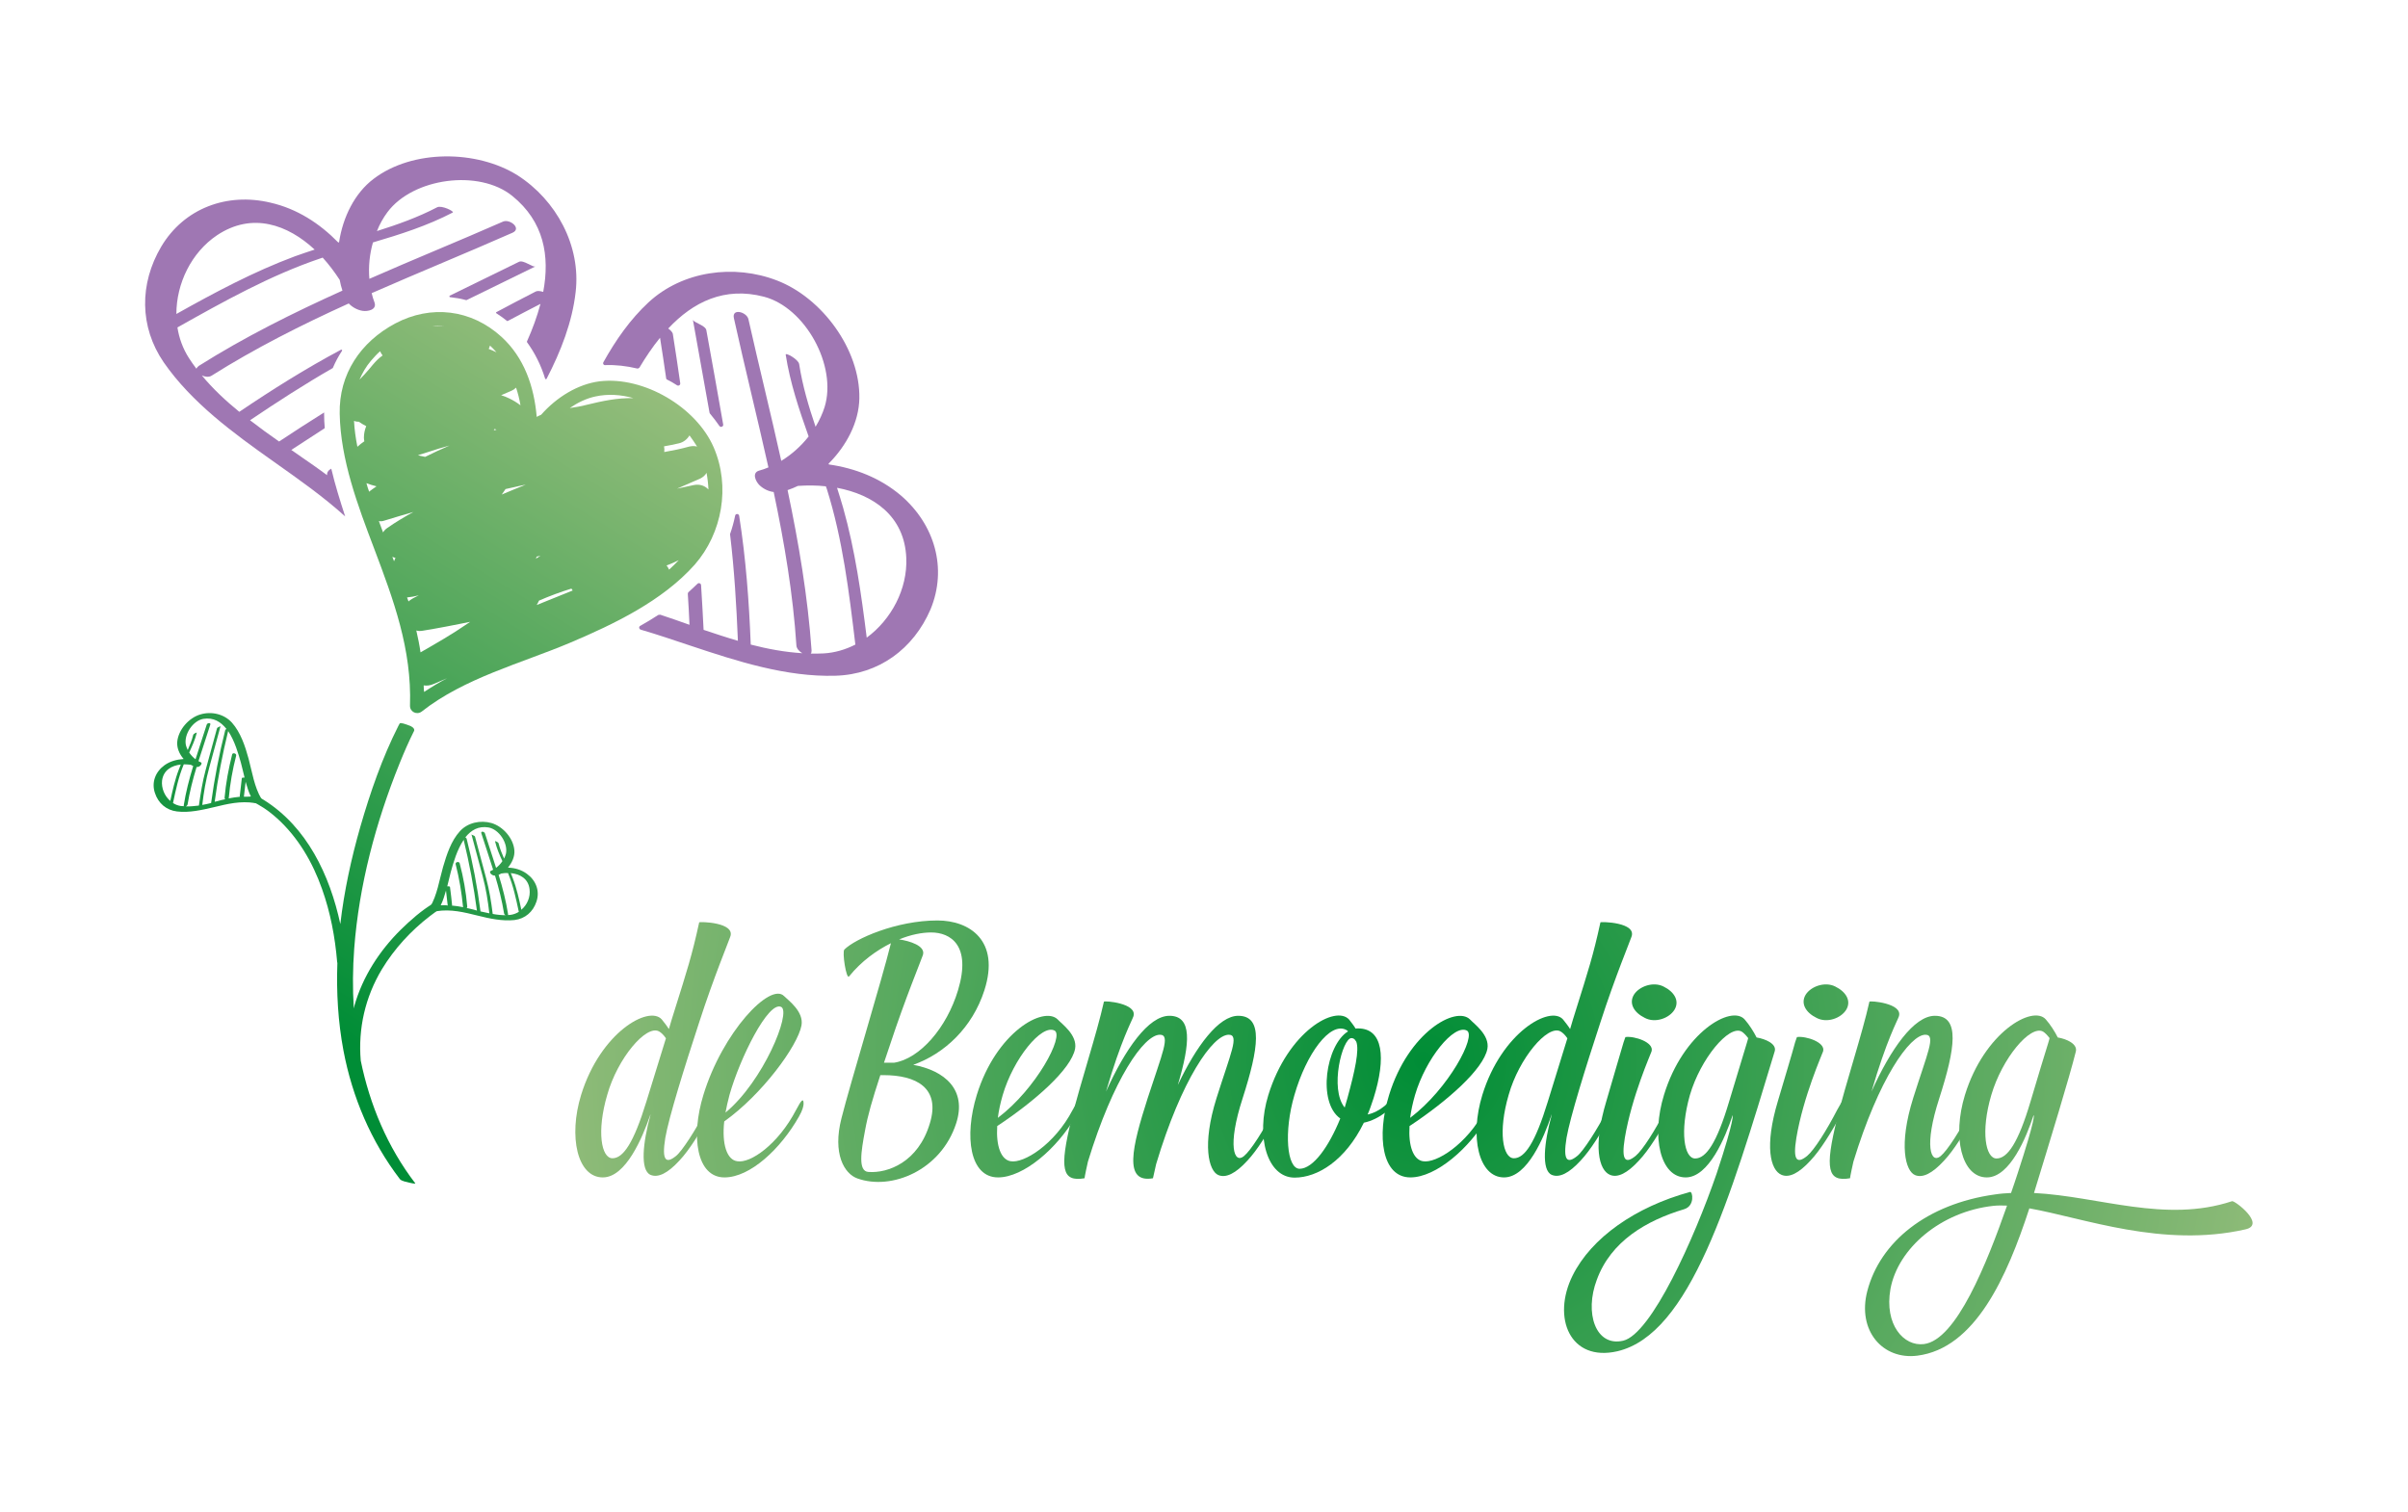 <?xml version="1.0" encoding="utf-8"?>
<!-- Generator: Adobe Illustrator 28.0.0, SVG Export Plug-In . SVG Version: 6.00 Build 0)  -->
<svg version="1.1" id="Laag_1" xmlns="http://www.w3.org/2000/svg" xmlns:xlink="http://www.w3.org/1999/xlink" x="0px" y="0px"
	 viewBox="0 0 1144.1 718.4" style="enable-background:new 0 0 1144.1 718.4;" xml:space="preserve">
<style type="text/css">
	.st0{fill:#9F77B3;}
	.st1{fill:url(#SVGID_1_);}
	.st2{fill:url(#SVGID_00000043432291543007791670000000033807218519604882_);}
	.st3{fill:url(#SVGID_00000066513616584468746550000005503996897139162042_);}
	.st4{fill:url(#SVGID_00000099645813497283773280000004627981496769571464_);}
	.st5{fill:url(#SVGID_00000016765974076068667170000012519100861615456131_);}
	.st6{fill:url(#SVGID_00000010286971961966417120000010480913593267472821_);}
	.st7{fill:url(#SVGID_00000116939168444007637620000010463935545523769234_);}
	.st8{fill:url(#SVGID_00000090287100724266764150000000382838717479527099_);}
	.st9{fill:url(#SVGID_00000155134902544819104100000015659528616690581133_);}
	.st10{fill:url(#SVGID_00000057862357191347276250000018287696228693157043_);}
	.st11{fill:url(#SVGID_00000158719672124995073270000002129339989855863471_);}
	.st12{fill:url(#SVGID_00000000938154600386997450000013836972366647343779_);}
	.st13{fill:url(#SVGID_00000108303704513424024890000005356489668078952124_);}
	.st14{fill:url(#SVGID_00000027595861066659815670000002656274023654365627_);}
	.st15{fill:url(#SVGID_00000101065151260006843850000017076259080390528651_);}
	.st16{fill:url(#SVGID_00000020364912314574041810000017401364913711438232_);}
	.st17{fill:url(#SVGID_00000118363358549179739560000007978122306960996773_);}
	.st18{fill:url(#SVGID_00000065794960236585678580000012812100013299970214_);}
</style>
<g>
	<g>
		<path class="st0" d="M157.4,222.7c-0.3,0.2-0.5,0.4-0.8,0.5c-0.9,0.7-1.3,1.6-1.2,2.6c-2.1-1.6-4.3-3.1-6.5-4.7
			c-3.4-2.4-7-4.8-10.5-7.3c5.2-3.4,10.4-6.8,15.7-10.2c0.1-0.1,0.2-0.2,0.2-0.3c-0.2-2.1-0.3-4.3-0.3-6.4c0-0.3,0-0.6,0-0.9
			c-7.2,4.5-14.3,9.1-21.4,13.8c-4.6-3.2-9.3-6.6-13.8-10.1c12.9-8.7,25.9-17.1,39.3-24.8c0.1,0,0.1-0.1,0.1-0.2
			c1.2-2.8,2.6-5.4,4.3-8c0.2-0.3-0.1-0.7-0.5-0.5c-16.7,8.9-32.6,18.9-48.3,29.5c-6.5-5.3-12.6-11-17.8-17.3
			c1.5,0.7,3.3,0.9,4.5,0.2c20.8-13.1,42.8-24.2,65.3-34.4c1.7,1.8,4.1,3.1,6.5,3.5c2.4,0.4,7.1-0.4,5.7-4.1c-0.5-1.4-1-2.8-1.3-4.3
			c22.3-9.8,44.9-19,66.9-28.7c4.5-2-1.2-6.7-4.5-5.3c-20.9,9.2-42.4,17.9-63.5,27.2c-0.5-5.7,0.1-11.7,1.7-17.3
			c12.9-3.8,25.8-7.9,37.9-14.2c1-0.5-5.3-3.6-7.4-2.5c-9.2,4.8-18.8,8.2-28.6,11.3c1.3-3.3,3-6.3,5-9c12.2-16.3,43.5-20.5,59.3-7.7
			c15.1,12.2,17.9,28.6,14.7,45.6c-1.3-0.4-2.7-0.6-3.5-0.2c-6.3,3.2-12.5,6.5-18.7,9.8c-0.3,0.1-0.3,0.5,0,0.6
			c1.7,1.1,3.4,2.3,5,3.6c0.1,0.1,0.3,0.1,0.4,0c5.2-2.7,10.3-5.5,15.5-8.1c-1.6,6-3.8,12-6.4,17.8c-0.1,0.1,0,0.3,0,0.4
			c3.7,5.1,6.6,10.8,8.6,17.3c0.1,0.3,0.5,0.4,0.7,0.1c6.8-13.1,12.2-27,13.8-41.2c2.6-22-9.2-43.7-27.6-55.5
			C226.6,71.2,196,70.9,177.5,85c-9,6.8-14.6,18.2-16.4,30.1c-0.2,0.1-0.2,0.1-0.4,0.1c-8.8-9-19.5-16-32.2-18.9
			c-20.6-4.9-41,2.6-51.9,20.9c-10.4,17.6-10.4,38.1,1.2,55c13.3,19.2,33.2,33.7,52,47c12,8.5,23.7,16.7,34.2,26.2
			C161.6,238,159.2,230.4,157.4,222.7z M103.1,111.8c16.8-11.2,33.7-5,46.4,6.8c-3.1,1-6.3,2.1-9.4,3.2
			c-19.6,7.3-38.1,17.2-56.3,27.4C83.8,134.7,90.9,120,103.1,111.8z M93.3,175.2c-1.2-1.6-2.4-3.3-3.5-5c-2.9-4.5-4.7-9.5-5.5-14.6
			c21.9-12.3,44-24.7,67.9-32.8c0.4-0.1,0.7-0.2,1.1-0.4c3,3.3,5.7,6.9,8.1,10.6c0.3,1.8,0.8,3.5,1.3,5.1
			c-23.5,10.6-46.6,22.1-68.3,35.8C93.8,174.4,93.5,174.8,93.3,175.2z"/>
		<path class="st0" d="M246.6,124.4c-11,5.4-21.9,10.7-32.9,16.1c-0.3,0.2-0.2,0.7,0.1,0.7c2.6,0.3,5.1,0.7,7.6,1.4
			c0.1,0,0.2,0,0.3,0c10.9-5.3,21.8-10.7,32.7-16C253.1,127.2,248.8,123.4,246.6,124.4z"/>
	</g>
	<linearGradient id="SVGID_1_" gradientUnits="userSpaceOnUse" x1="103.621" y1="455.943" x2="296.813" y2="143.24">
		<stop  offset="0" style="stop-color:#008D36"/>
		<stop  offset="1" style="stop-color:#A1C181"/>
	</linearGradient>
	<path class="st1" d="M339.1,212.6c-8.3-19.2-33.3-33.9-54.2-31.4c-10.3,1.3-20.4,7.5-27.8,15.9c-0.7,0.3-1.4,0.6-2.1,1
		c-1.2-14.3-5.9-28.2-16.8-38.1c-14.3-13-33.4-15.3-50.4-6.3c-16.5,8.8-26.8,24.1-26.4,42.9c0.4,21.9,8.6,43.6,16.3,63.9
		c9.3,24.6,18,48,17.1,74.8c-0.1,3,3.3,4.6,5.6,2.8c20.2-15.9,47-22.8,70.3-32.6c21-8.9,44-19.9,59.4-37.2
		C343.2,253.3,347.1,231.1,339.1,212.6z M186.4,264.6c0.5,0.2,1,0.4,1.5,0.5c-0.2,0.5-0.5,1.1-0.7,1.6
		C187,266,186.7,265.3,186.4,264.6z M174.1,229.6c1.5,0.6,3.2,1.1,4.8,1.5c-1.1,0.7-2.1,1.5-3.1,2.2c-0.2,0.1-0.3,0.3-0.4,0.4
		C174.9,232.4,174.5,231,174.1,229.6z M256.8,264.1c-0.7,0.5-1.5,0.9-2.2,1.4c0.1-0.3,0.3-0.6,0.4-1
		C255.6,264.4,256.2,264.2,256.8,264.1z M203.4,214.8c3.4-1.1,6.8-2.2,10.2-3.1c-3.9,1.7-7.8,3.5-11.6,5.4c-0.5-0.1-0.9-0.2-1.4-0.3
		c-0.7-0.1-1.4-0.3-2-0.5C200.3,215.8,201.9,215.3,203.4,214.8z M240.2,232.4c1.5-0.3,3-0.7,4.5-1c1.7-0.4,3.4-0.8,5.1-1.1
		c-3.8,1.5-7.6,3.1-11.4,4.7C239,234.1,239.6,233.3,240.2,232.4z M256.1,285.4c5.1-2.2,10.2-4.1,15.4-5.7c0.2,0.3,0.4,0.6,0.6,0.9
		c-5.7,2.3-11.4,4.6-17.1,6.9C255.4,286.8,255.8,286.1,256.1,285.4z M234.6,204.5c0.1-0.2,0.3-0.4,0.4-0.7c0.3,0.1,0.6,0.3,0.9,0.4
		C235.5,204.3,235.1,204.4,234.6,204.5z M241.9,189.3c-1.2-0.6-2.5-1.1-3.8-1.5c1.6-0.7,3.3-1.4,4.9-2.1c0.9-0.4,1.6-0.9,2.2-1.5
		c0.9,2.7,1.6,5.5,2.1,8.4C245.6,191.3,243.8,190.2,241.9,189.3z M170.1,200.4c0.1,0,0.2,0,0.4,0c1,0.7,2.1,1.4,3.5,2.1
		c-0.7,1.7-1.1,3.6-1.1,5.5c0,0.6,0.1,1.2,0.2,1.7c-1.2,0.8-2.3,1.7-3.3,2.6c-0.8-4.1-1.4-8.2-1.6-12.3
		C168.7,200.2,169.4,200.4,170.1,200.4z M182.6,247.4c4.6-1.4,9.2-2.8,13.8-4.1c-4.2,2.3-8.4,4.8-12.4,7.6c-0.9,0.6-1.5,1.3-2,2.1
		c-0.7-1.8-1.3-3.6-2-5.4C180.9,247.8,181.7,247.7,182.6,247.4z M193.4,283.9c1.9-0.2,3.7-0.5,5.6-1c-1,0.5-2.1,1-3.1,1.6
		c-0.7,0.4-1.3,0.8-1.8,1.3C193.8,285.1,193.6,284.5,193.4,283.9z M200.9,299.7c7.5-1.2,15-2.7,22.5-4.2c-0.5,0.3-1,0.7-1.5,1
		c-7.1,4.9-14.6,9.2-22.1,13.5c-0.5-3.5-1.2-6.9-2-10.4C198.7,299.9,199.8,299.9,200.9,299.7z M201.3,325.7c1.4,0.2,3,0.1,4.8-0.7
		c2.1-0.9,4.2-1.8,6.3-2.7c-3.8,2-7.4,4.2-10.9,6.5C201.4,327.8,201.3,326.8,201.3,325.7z M329.6,230.5c-2.6,0.6-5.3,1.1-7.9,1.7
		c3.6-1.6,7.2-3.1,10.8-4.7c1.5-0.7,2.5-1.6,3.2-2.8c0.5,2.7,0.8,5.4,0.9,7.9C335,230.9,332.6,229.9,329.6,230.5z M331.2,212.2
		c-1.1-0.3-2.3-0.3-3.7,0c-3.9,1.1-7.9,1.9-11.9,2.6c0.1-0.9,0.1-1.8-0.1-2.7c2.4-0.4,4.7-0.9,6.9-1.4c2.4-0.5,4.1-2,5.2-3.8
		C328.9,208.7,330.1,210.4,331.2,212.2z M301,189.2c-7.7-0.2-15,1.4-22.4,3.2c-2.6,0.7-5.2,1.1-7.9,1.5c3.8-2.6,7.9-4.6,12.2-5.5
		C288.8,187.1,295,187.5,301,189.2z M235.9,167.4c-1.2-0.6-2.5-1.1-3.7-1.6c0.2-0.5,0.5-1,0.6-1.6
		C233.9,165.3,235,166.3,235.9,167.4z M211.2,154.9c-1.9,0.1-3.8,0.1-5.7,0.2C207.3,154.8,209.2,154.8,211.2,154.9z M176.2,171.5
		c1.4-1.6,2.8-3.2,4.4-4.6c0.3,0.7,0.7,1.4,1.2,2c-3.6,2.5-5.8,6.1-8.6,9c-0.8,0.8-1.6,1.6-2.4,2.5
		C172.2,177.2,173.9,174.2,176.2,171.5z M317.9,270.7c-0.3-0.7-0.7-1.4-1.2-2c2-0.7,3.9-1.6,5.8-2.5
		C321.1,267.7,319.5,269.2,317.9,270.7z"/>
	<g>
		<path class="st0" d="M428.1,235.5c-9.9-8.4-21.8-13-34.3-14.8c-0.1-0.2-0.1-0.2-0.1-0.4c8.5-8.5,14.4-19.7,14.6-31
			c0.4-23.3-17.8-47.8-39.1-56c-20.4-7.9-44.9-4.6-61.1,10.4c-8.6,8-15.5,17.8-21.4,28.4c-0.4,0.7,0.1,1.5,0.9,1.4
			c4.9-0.2,10,0.4,15.1,1.6c0.4,0.1,0.8-0.1,1.1-0.4c3-5,6.2-9.8,9.8-14.2c1,6.4,2,12.8,2.9,19.2c0,0.3,0.2,0.6,0.5,0.7
			c1.6,0.8,3.2,1.7,4.7,2.7c0.7,0.4,1.6-0.1,1.5-1c-1.1-7.8-2.3-15.6-3.5-23.3c-0.1-0.9-1.1-1.9-2.2-2.7
			c11.8-12.6,26.7-20,45.5-15.1c19.7,5.2,34.8,32.9,28.8,52.4c-1,3.2-2.5,6.4-4.3,9.4c-3.3-9.7-6.2-19.5-7.8-29.8
			c-0.4-2.3-6.5-5.6-6.4-4.5c2.1,13.5,6.4,26.2,10.9,38.9c-3.6,4.6-8.1,8.6-13,11.6c-5-22.6-10.6-45-15.6-67.3
			c-0.8-3.5-8-5.4-6.9-0.5c5.2,23.5,11.1,47.2,16.4,70.9c-1.4,0.6-2.8,1.1-4.3,1.5c-3.8,1-1.7,5.3,0.1,7c1.8,1.7,4.2,2.9,6.7,3.2
			c5.1,24.2,9.2,48.5,10.8,73c0.1,1.4,1.4,2.8,2.8,3.6c-8.2-0.5-16.4-2-24.5-4.1c-0.8-20.5-2.3-40.8-5.5-61.2
			c-0.2-1.1-1.7-1.1-1.9-0.1c-0.6,2.9-1.4,5.9-2.4,8.7c0,0.1-0.1,0.3,0,0.4c2,16.7,3,33.5,3.7,50.4c-5.5-1.6-10.9-3.4-16.3-5.2
			c-0.3-7.1-0.8-14.2-1.2-21.3c-0.1-0.8-1.1-1.2-1.7-0.6c-1.4,1.4-2.9,2.7-4.3,4c-0.2,0.2-0.3,0.5-0.3,0.8c0.3,4.9,0.6,9.8,0.8,14.7
			c-4.7-1.7-9.4-3.3-13.9-4.8c-0.3,0-0.6,0.1-0.9,0.1c-2.8,1.8-5.7,3.6-8.6,5.2c-0.8,0.4-0.6,1.5,0.2,1.8c7.9,2.3,15.8,5,23.9,7.7
			c21.9,7.3,45.3,14.9,68.7,14.2c20.5-0.6,37-12.7,45.1-31.5C450.2,270.1,444.1,249.3,428.1,235.5z M391.3,310.5
			c-2,0.1-4.1,0.1-6.1,0.1c0.3-0.3,0.4-0.8,0.4-1.5c-1.8-25.6-6.1-51-11.4-76.2c1.7-0.6,3.3-1.2,4.9-2c4.4-0.3,8.9-0.3,13.3,0.2
			c0.1,0.4,0.2,0.7,0.4,1.1c7.6,24.1,10.6,49.2,13.6,74.1c0,0,0,0,0,0C401.7,308.7,396.6,310.2,391.3,310.5z M411.8,303
			c-2.6-20.8-5.5-41.5-11.2-61.7c-0.9-3.2-1.9-6.3-2.9-9.5c17,3.2,32.1,13.2,32.9,33.4C431.2,279.9,423.5,294.4,411.8,303z"/>
		<path class="st0" d="M335.6,156.9c-0.4-2.3-6.1-3.6-6.4-5c2.6,14.7,5.3,29.4,7.9,44.1c0,0.2,0.1,0.3,0.2,0.5
			c1.6,1.9,3.1,3.9,4.5,5.9c0.6,0.9,2,0.3,1.8-0.7C341,186.7,338.3,171.8,335.6,156.9z"/>
	</g>
	
		<linearGradient id="SVGID_00000099631458410383316910000013382875035659018385_" gradientUnits="userSpaceOnUse" x1="175.824" y1="417.384" x2="175.824" y2="417.384">
		<stop  offset="0" style="stop-color:#008D36"/>
		<stop  offset="1" style="stop-color:#A1C181"/>
	</linearGradient>
	<path style="fill:url(#SVGID_00000099631458410383316910000013382875035659018385_);" d="M175.8,417.4"/>
	
		<linearGradient id="SVGID_00000105405718326079158160000003402527499720592825_" gradientUnits="userSpaceOnUse" x1="63.438" y1="431.118" x2="256.63" y2="118.415">
		<stop  offset="0" style="stop-color:#008D36"/>
		<stop  offset="1" style="stop-color:#A1C181"/>
	</linearGradient>
	<path style="fill:url(#SVGID_00000105405718326079158160000003402527499720592825_);" d="M124.2,379.6c-3.4-5.7-4.4-12.8-6.1-19.1
		c-1.6-5.9-3.8-12.5-7.9-17.1c-3.7-4.1-9.7-5.5-15-3.9c-5.5,1.6-10.5,7.3-11,13.1c-0.2,2.8,1,5.7,3,8c0,0,0,0.1-0.1,0.1
		c-3.1,0.2-6.2,1-8.9,2.9c-4.3,3.1-6.3,8.1-4.6,13.2c1.6,4.9,5.4,8.2,10.5,8.8c5.8,0.7,11.8-0.7,17.4-2c6.6-1.6,12.8-3.1,19.6-2
		C121.9,381.6,125,380.8,124.2,379.6z M77,370.9c0.7-5,4.6-7.1,8.9-7.6c-0.3,0.8-0.6,1.5-0.9,2.3c-1.9,4.9-3,10-4.1,15
		C78.2,378.3,76.6,374.5,77,370.9z M82.2,381.6c1.3-6.1,2.6-12.3,5-18.1c0-0.1,0.1-0.2,0.1-0.3c1.1,0,2.3,0.1,3.3,0.2
		c0.4,0.2,0.8,0.4,1.2,0.6c-1.9,6.2-3.5,12.4-4.5,18.7c0,0.2,0,0.3,0.1,0.4c-0.5,0-1-0.1-1.5-0.1C84.5,382.8,83.3,382.3,82.2,381.6z
		 M88.3,383.2c0.4-0.2,0.7-0.5,0.8-0.8c1-6.1,2.5-12,4.3-17.9c0.6,0,1.3-0.2,1.7-0.6c0.5-0.4,1.1-1.4,0.2-1.7
		c-0.3-0.1-0.7-0.3-1-0.5c1.8-5.8,3.8-11.5,5.6-17.3c0.4-1.2-1.5-0.9-1.7,0c-1.7,5.4-3.6,10.9-5.3,16.4c-1.2-0.9-2.2-2-3-3.2
		c1.4-3.1,2.8-6.1,3.6-9.4c0.1-0.3-1.5,0.4-1.7,1c-0.6,2.5-1.6,4.9-2.6,7.2c-0.4-0.8-0.7-1.6-0.9-2.4c-1-5,3.3-11.5,8.3-12.4
		c4.8-0.8,8.3,1.4,11,4.8c-0.3,0.2-0.6,0.4-0.6,0.6c-2.9,11.4-5.1,22.9-6.7,34.6c-1.4,0.3-2.8,0.7-4.2,0.9c0.7-6,1.7-11.9,3.3-17.7
		c1.8-6.6,3.6-13.2,5.4-19.8c-0.1,0.3-1.5,0.5-1.7,1.1c-1.8,6.6-3.6,13.2-5.4,19.8c-1.5,5.6-2.4,11.2-3.2,16.9
		C92.4,383,90.4,383.3,88.3,383.2z M102,381c1.5-11.3,3.7-22.5,6.4-33.6c3.1,4.6,4.9,10.9,6.1,15.2c0.6,2.2,1.1,4.6,1.7,6.9
		c-0.6,0-1.3,0-1.3,0.3c-0.3,2.9-0.7,5.7-1,8.6c0,0.1,0.1,0.1,0.2,0.2c-1.8,0.2-3.6,0.4-5.5,0.8c0-0.1,0.1-0.1,0.1-0.2
		c0.6-6.8,1.8-13.5,3.5-20.1c0.3-1.1-1.7-1.6-1.9-0.6c-1.7,6.8-3,13.6-3.6,20.6c0,0.3,0.1,0.5,0.3,0.7c-0.6,0.1-1.3,0.3-1.9,0.4
		C104.1,380.5,103,380.8,102,381z M115.8,378.6c0.1,0,0.1-0.1,0.1-0.2c0.3-2.3,0.5-4.6,0.8-6.9c0.7,2.4,1.4,4.8,2.5,7
		C118.1,378.6,117,378.6,115.8,378.6z"/>
	
		<linearGradient id="SVGID_00000065757291249123805500000018385617031321597858_" gradientUnits="userSpaceOnUse" x1="180.215" y1="503.265" x2="373.408" y2="190.562">
		<stop  offset="0" style="stop-color:#008D36"/>
		<stop  offset="1" style="stop-color:#A1C181"/>
	</linearGradient>
	<path style="fill:url(#SVGID_00000065757291249123805500000018385617031321597858_);" d="M207.4,433c6.8-1.1,13.1,0.5,19.6,2.1
		c5.6,1.4,11.6,2.7,17.4,2.1c5.1-0.6,8.9-3.9,10.5-8.8c1.7-5.1-0.3-10.1-4.6-13.2c-2.6-1.9-5.7-2.8-8.8-2.9c0,0,0-0.1-0.1-0.1
		c1.9-2.3,3.2-5.2,3-8c-0.4-5.8-5.4-11.5-10.9-13.1c-5.2-1.5-11.3-0.2-15,3.9c-4.2,4.6-6.3,11.2-8,17c-1.8,6.3-2.8,13.4-6.2,19.1
		C203.7,432.4,206.7,433.2,207.4,433z M247.7,432.3c-1.1-5.1-2.2-10.2-4.1-15.1c-0.3-0.8-0.6-1.5-0.9-2.3c4.3,0.4,8.3,2.6,8.9,7.6
		C252.1,426.2,250.5,430,247.7,432.3z M242.8,434.7c-0.5,0.1-1,0.1-1.5,0.1c0.1-0.1,0.1-0.2,0.1-0.4c-1-6.3-2.6-12.6-4.5-18.7
		c0.4-0.2,0.8-0.3,1.2-0.6c1.1-0.2,2.2-0.3,3.3-0.2c0,0.1,0.1,0.2,0.1,0.3c2.4,5.8,3.7,12,5,18.1C245.4,434,244.1,434.5,242.8,434.7
		z M234.1,434.3c-0.7-5.7-1.6-11.3-3.1-16.9c-1.8-6.6-3.5-13.2-5.3-19.8c-0.2-0.6-1.6-0.8-1.7-1.1c1.8,6.6,3.5,13.2,5.3,19.8
		c1.6,5.9,2.5,11.7,3.2,17.7c-1.4-0.3-2.8-0.6-4.2-0.9c-1.5-11.7-3.7-23.2-6.6-34.6c-0.1-0.2-0.3-0.4-0.6-0.6
		c2.7-3.4,6.2-5.5,11-4.7c5,0.9,9.3,7.4,8.3,12.4c-0.2,0.8-0.5,1.6-0.9,2.4c-1-2.3-2-4.7-2.6-7.2c-0.1-0.6-1.7-1.3-1.7-1
		c0.8,3.3,2.1,6.4,3.5,9.4c-0.8,1.2-1.8,2.3-3,3.2c-1.7-5.5-3.6-11-5.3-16.4c-0.3-0.9-2.1-1.2-1.7,0c1.8,5.7,3.8,11.5,5.6,17.3
		c-0.3,0.2-0.7,0.3-1,0.5c-0.9,0.3-0.3,1.4,0.2,1.7c0.5,0.4,1.1,0.6,1.7,0.6c1.8,5.9,3.3,11.9,4.3,18c0.1,0.4,0.4,0.7,0.8,0.8
		C238.3,434.9,236.2,434.7,234.1,434.3z M223.6,431.9c-0.7-0.2-1.3-0.3-1.9-0.4c0.2-0.1,0.3-0.4,0.3-0.7c-0.6-7-1.8-13.8-3.6-20.6
		c-0.3-1-2.2-0.6-1.9,0.5c1.7,6.6,2.8,13.3,3.5,20.2c0,0.1,0,0.1,0.1,0.2c-1.8-0.4-3.6-0.6-5.5-0.8c0.1,0,0.2-0.1,0.2-0.2
		c-0.3-2.9-0.6-5.7-1-8.6c0-0.3-0.7-0.4-1.3-0.3c0.6-2.3,1.1-4.7,1.7-6.9c1.2-4.4,3-10.6,6.1-15.2c2.7,11.1,4.8,22.3,6.3,33.6
		C225.6,432.4,224.6,432.1,223.6,431.9z M209.4,430.2c1.1-2.2,1.8-4.6,2.5-7c0.3,2.3,0.5,4.6,0.8,6.9c0,0.1,0,0.1,0.1,0.2
		C211.7,430.1,210.6,430.1,209.4,430.2z"/>
	
		<linearGradient id="SVGID_00000058562554493139041840000001325940918848170170_" gradientUnits="userSpaceOnUse" x1="150.122" y1="484.672" x2="343.315" y2="171.97">
		<stop  offset="0" style="stop-color:#008D36"/>
		<stop  offset="1" style="stop-color:#A1C181"/>
	</linearGradient>
	<path style="fill:url(#SVGID_00000058562554493139041840000001325940918848170170_);" d="M210.1,430.7c-1.1,0-2.1-0.5-2.1-1
		c0-0.4,0.4-0.7,1-0.9c-1-0.3-2.2-0.1-3,0.4c-5.7,3.4-10.9,8-15.6,12.6c-10.1,10-18.1,22.3-22,36.1c-0.1,0.4-0.2,0.8-0.3,1.3
		c-0.6-9.5-0.5-19,0.2-28.5c2.3-30.1,10.2-59.8,21.5-87.8c2.1-5.2,4.3-10.3,6.8-15.3c0,0,0-0.1,0.1-0.1l0,0c0.7-1.5-1.6-2.5-1.9-2.6
		c-2.1-0.8-4.6-1.7-4.9-1.1c-0.2,0.4-0.4,0.8-0.6,1.1c-7.7,15.2-13.4,31.7-18.1,48c-4.3,15-7.7,30.6-9.5,46.2
		c-5-23.3-15.9-46.2-36.4-59c-1.4-0.9-2.9-1.7-4.4-2.4c0.1,0.2,0.1,0.4,0.1,0.7c0,1-0.8,1.8-1.8,2c0.3,0.3,0.6,0.6,1,0.7
		c1.7,0.7,1.5,0.7,3.1,1.6c3.3,1.9,5.7,3.8,8.5,6.3c9.9,9,16.8,20.9,21.2,33.4c4,11.2,6.2,22.9,7.2,34.8c0,0.1,0,0.2,0.1,0.3
		c-0.5,14,0.3,28,2.9,41.8c4.2,22.1,13.1,43.1,26.8,61c0.8,1,3.4,1.4,4.5,1.7c0.4,0.1,3.1,0.7,2.8,0.3
		c-13.3-17.4-21.6-37.4-25.9-58.3c-1.3-15.2,2.1-30.2,10.1-43.5c5.9-9.7,13.8-18.3,22.8-25.2c1.8-1.3,3.5-2.7,5.4-3.8
		c0.4-0.2,0.5-0.5,0.6-0.8C210.3,430.7,210.2,430.7,210.1,430.7z"/>
	<g>
		
			<radialGradient id="SVGID_00000027564618793022436020000017187391831833740735_" cx="671.822" cy="517.705" r="486.864" gradientTransform="matrix(0.943 0 0 0.943 42.745 15.854)" gradientUnits="userSpaceOnUse">
			<stop  offset="0" style="stop-color:#008D36"/>
			<stop  offset="1" style="stop-color:#A1C181"/>
		</radialGradient>
		<path style="fill:url(#SVGID_00000027564618793022436020000017187391831833740735_);" d="M286.4,559.5
			c-12.1,0-16.4-19.4-10.3-39.2c9.2-29.8,32.2-42.7,38.3-35.9c1.2,1.5,2.4,3,3.4,4.6c0.9-3.1,1.8-6.1,2.8-9.2
			c5.7-18.2,8.2-25.8,11.6-41.5c0.1-0.4,17.6-0.1,14.7,7c-0.1,0.6-7.9,19.4-14.7,40.5c-7,21.3-14.4,45.1-16.1,54.9
			c-1.8,11,0.4,12.4,5.1,8.6c2.8-2.2,9.4-12.4,14.3-21.9c2.8-5.2,3.6-5.7,3.6-3c0,0.9-0.4,3-2.2,6.1c-4.5,7.9-9.2,15.8-14.1,21
			c-5.5,6-10.1,8.3-13.7,6.8c-5.1-2.2-3.6-15.5-0.1-28.3c0.1-0.7,0-0.6-0.1,0C305.3,540.4,297.4,559.5,286.4,559.5z M316.4,493.4
			c-1-1.5-2.2-2.7-3.3-3.3c-6.1-3.3-19.7,12.8-24.6,30.2c-5.1,17.4-2.8,30.1,2.5,30.1c5.1,0,10.1-7.3,16.1-26.9L316.4,493.4z"/>
		
			<radialGradient id="SVGID_00000067238330333908983480000011361829322470981511_" cx="671.822" cy="517.705" r="486.864" gradientTransform="matrix(0.943 0 0 0.943 42.745 15.854)" gradientUnits="userSpaceOnUse">
			<stop  offset="0" style="stop-color:#008D36"/>
			<stop  offset="1" style="stop-color:#A1C181"/>
		</radialGradient>
		<path style="fill:url(#SVGID_00000067238330333908983480000011361829322470981511_);" d="M344.1,532.9
			c-1.2,10.9,1.3,18.2,6.1,18.9c6.3,1.2,19.5-8,28-24.3c2.7-5.2,3.6-5.7,3.6-3c0,0.9-0.4,3-2.2,6.1c-8.6,15.2-23.1,28.9-35.4,28.9
			c-13.2,0-16.1-19.4-10-39.2c9.1-29.8,31.7-53.6,38.3-47c2.1,2.1,9.5,7.4,8.3,14C379,497,362.1,520.1,344.1,532.9z M344.7,528.7
			c18-14.9,31.3-47.6,26.5-50.2c-6.1-3.1-19.7,24.4-24.6,41.8C345.8,523.3,345.2,526,344.7,528.7z"/>
		
			<radialGradient id="SVGID_00000163763032202339643000000015013758894412689541_" cx="671.822" cy="517.705" r="486.864" gradientTransform="matrix(0.943 0 0 0.943 42.745 15.854)" gradientUnits="userSpaceOnUse">
			<stop  offset="0" style="stop-color:#008D36"/>
			<stop  offset="1" style="stop-color:#A1C181"/>
		</radialGradient>
		<path style="fill:url(#SVGID_00000163763032202339643000000015013758894412689541_);" d="M407.4,560c-6.3-2.2-11.9-11.8-7.6-28.6
			c4.2-16.7,19.2-65.7,23.5-83.2c-6.8,3.4-14,8.5-19.9,15.8c-1.3,1.6-3.4-11.8-2.2-12.8c5.1-5.1,24.7-13.8,44.2-13.8
			c15.2,0,29.9,9.5,22.3,33.2c-5.7,17.7-18.9,30.1-33.8,35.4c14.9,2.7,25.6,11.8,20.4,27.8C447.1,556.1,423.6,565.8,407.4,560z
			 M418.3,510.8c-3.9,11.9-6,19.2-7.3,26.4c-1.9,10.1-3.4,19.4,1.6,19.7c9.2,0.7,23.7-4.6,29.2-23.1c5.2-17-6.7-22.9-22-22.9H418.3z
			 M427.2,446.4c4.8,0.7,12.7,3,11.3,7.4c-0.7,2.2-8.5,21-15.5,42.3l-3,8.9h4.8c12.2-1.9,25-16.5,30.4-34.5
			c6.4-21.3-3.6-27.4-12.8-27.4C438.1,443.1,432.8,444.1,427.2,446.4z"/>
		
			<radialGradient id="SVGID_00000145019843902488166550000003223558578340459453_" cx="671.822" cy="517.705" r="486.864" gradientTransform="matrix(0.943 0 0 0.943 42.745 15.854)" gradientUnits="userSpaceOnUse">
			<stop  offset="0" style="stop-color:#008D36"/>
			<stop  offset="1" style="stop-color:#A1C181"/>
		</radialGradient>
		<path style="fill:url(#SVGID_00000145019843902488166550000003223558578340459453_);" d="M473.8,535.1c-0.6,9.5,1.8,15.9,6.3,16.7
			c6.3,1.2,21-8,29.5-24.3c2.8-5.2,3.6-5.7,3.6-3c0,0.9-0.4,3-2.2,6.1c-8.6,15-24.6,28.9-36.8,28.9c-13.4,0-16.2-19.4-10.1-39.2
			c9.2-29.8,31.7-42.4,38.4-35.9c1.9,2.1,9.5,7.4,8.3,14C508.9,508.1,491.8,523.2,473.8,535.1z M474.1,531.2
			c18.3-13.8,31.7-39.2,26.9-41.5c-6.1-3.1-19.5,13.3-24.6,30.7C475.3,524.2,474.5,527.9,474.1,531.2z"/>
		
			<radialGradient id="SVGID_00000108295759757996714660000000111573435605101443_" cx="671.822" cy="517.705" r="486.864" gradientTransform="matrix(0.943 0 0 0.943 42.745 15.854)" gradientUnits="userSpaceOnUse">
			<stop  offset="0" style="stop-color:#008D36"/>
			<stop  offset="1" style="stop-color:#A1C181"/>
		</radialGradient>
		<path style="fill:url(#SVGID_00000108295759757996714660000000111573435605101443_);" d="M509.2,531.4
			c4.3-17.4,11.8-39.7,15.3-55.4c0.1-0.6,16.1,0.7,14,7c-0.6,1.9-5.8,11-13,35.7c9.1-20.2,20.2-36,30.1-36c10.9,0,10,12.8,4,32.9
			c8.8-18.6,19.5-32.9,28.7-32.9c12.1,0,9.7,15.5,2.1,39.2c-7.4,22.8-4,31.3,0.6,27.5c3.4-2.8,9.4-12.4,14.3-21.9
			c2.8-5.2,3.6-5.7,3.6-3c0,0.9-0.4,3-2.2,6.1c-4.5,7.9-9.2,15.8-14.1,21c-5.5,6-10.1,8.3-13.7,6.8c-4.6-1.9-7.9-14.3-0.9-36.6
			c6.7-21.3,11-30.1,5.8-30.1c-7.6,0-22.5,21.4-34.5,61.5c-1.3,6-1.5,6.7-1.5,6.7c-14.1,2.5-10-14.7-2.5-38.1
			c6.9-21.3,11-30.1,5.8-30.1c-7.6,0-22.2,21-34.2,60.3c-1.6,7.1-1.6,7.9-1.6,7.9C504.7,561.7,503.1,555.8,509.2,531.4z"/>
		
			<radialGradient id="SVGID_00000145025983543567730560000006454786591662988988_" cx="671.822" cy="517.705" r="486.864" gradientTransform="matrix(0.943 0 0 0.943 42.745 15.854)" gradientUnits="userSpaceOnUse">
			<stop  offset="0" style="stop-color:#008D36"/>
			<stop  offset="1" style="stop-color:#A1C181"/>
		</radialGradient>
		<path style="fill:url(#SVGID_00000145025983543567730560000006454786591662988988_);" d="M648,533.5c-8.8,18-22,26.1-32.9,26.1
			c-13,0-18.6-19.4-12.5-39.2c9.4-30.4,32-43,38.4-35.9c1,1.3,2.2,2.8,3.1,4.3c0.4-0.1,0.7-0.1,1.2-0.1c11.8,0,13.4,13.8,7.3,33.2
			c-0.9,2.7-1.8,5.4-2.8,7.7c5.7-1.2,11-5.8,13.8-11c2.8-5.2,3.6-5.7,3.6-3c0,0.9-0.3,3-2.2,6.1C662.2,526,655.4,532,648,533.5z
			 M636.8,531.5c-11-7.7-6.8-35,3.7-41.4c-0.3-0.3-0.6-0.6-0.9-0.7c-7.6-4-18.9,11.2-24.6,31c-5.1,17.4-3.6,35,2.5,35
			C624,555.3,631.4,544.8,636.8,531.5z M638.9,526.3l1.3-4.5c3.6-13.1,5.7-22.9,4.2-26.8l-0.7-1c-0.4-0.4-0.9-0.7-1.6-0.7
			C637.8,493.3,631.6,517.5,638.9,526.3z"/>
		
			<radialGradient id="SVGID_00000082327345881451513410000000372890705682278569_" cx="671.822" cy="517.705" r="486.864" gradientTransform="matrix(0.943 0 0 0.943 42.745 15.854)" gradientUnits="userSpaceOnUse">
			<stop  offset="0" style="stop-color:#008D36"/>
			<stop  offset="1" style="stop-color:#A1C181"/>
		</radialGradient>
		<path style="fill:url(#SVGID_00000082327345881451513410000000372890705682278569_);" d="M669.7,535.1c-0.6,9.5,1.8,15.9,6.3,16.7
			c6.3,1.2,21-8,29.5-24.3c2.8-5.2,3.6-5.7,3.6-3c0,0.9-0.4,3-2.2,6.1c-8.6,15-24.6,28.9-36.8,28.9c-13.4,0-16.2-19.4-10.1-39.2
			c9.2-29.8,31.7-42.4,38.4-35.9c1.9,2.1,9.5,7.4,8.3,14C704.8,508.1,687.7,523.2,669.7,535.1z M670,531.2
			c18.3-13.8,31.7-39.2,26.9-41.5c-6.1-3.1-19.5,13.3-24.6,30.7C671.2,524.2,670.4,527.9,670,531.2z"/>
		
			<radialGradient id="SVGID_00000067232796178608458910000015267644082028462005_" cx="671.822" cy="517.705" r="486.864" gradientTransform="matrix(0.943 0 0 0.943 42.745 15.854)" gradientUnits="userSpaceOnUse">
			<stop  offset="0" style="stop-color:#008D36"/>
			<stop  offset="1" style="stop-color:#A1C181"/>
		</radialGradient>
		<path style="fill:url(#SVGID_00000067232796178608458910000015267644082028462005_);" d="M714.6,559.5
			c-12.1,0-16.4-19.4-10.3-39.2c9.2-29.8,32.2-42.7,38.3-35.9c1.2,1.5,2.4,3,3.4,4.6c0.9-3.1,1.8-6.1,2.8-9.2
			c5.7-18.2,8.2-25.8,11.6-41.5c0.1-0.4,17.6-0.1,14.7,7c-0.1,0.6-7.9,19.4-14.7,40.5c-7,21.3-14.4,45.1-16.1,54.9
			c-1.8,11,0.4,12.4,5.1,8.6c2.8-2.2,9.4-12.4,14.3-21.9c2.8-5.2,3.6-5.7,3.6-3c0,0.9-0.4,3-2.2,6.1c-4.5,7.9-9.2,15.8-14.1,21
			c-5.5,6-10.1,8.3-13.7,6.8c-5.1-2.2-3.6-15.5-0.1-28.3c0.1-0.7,0-0.6-0.1,0C733.6,540.4,725.7,559.5,714.6,559.5z M744.7,493.4
			c-1-1.5-2.2-2.7-3.3-3.3c-6.1-3.3-19.7,12.8-24.6,30.2c-5.1,17.4-2.8,30.1,2.5,30.1c5.1,0,10.1-7.3,16.1-26.9L744.7,493.4z"/>
		
			<radialGradient id="SVGID_00000001665066111577389600000009641483795830636681_" cx="671.822" cy="517.705" r="486.864" gradientTransform="matrix(0.943 0 0 0.943 42.745 15.854)" gradientUnits="userSpaceOnUse">
			<stop  offset="0" style="stop-color:#008D36"/>
			<stop  offset="1" style="stop-color:#A1C181"/>
		</radialGradient>
		<path style="fill:url(#SVGID_00000001665066111577389600000009641483795830636681_);" d="M771.4,495.3c0.6-1.9,0.9-2.5,0.9-2.5
			c4.2-0.6,13.7,2.5,12.4,6.8c-0.4,1.3-9.4,21.4-12.7,41.1c-1.8,11,0.4,12.4,5.1,8.6c3.4-2.8,9.4-12.4,14.3-21.9
			c2.8-5.2,3.6-5.7,3.6-3c0,0.9-0.4,3-2.2,6.1c-4.5,7.9-9.2,15.8-14.1,21c-5.5,6-10.1,8.3-13.7,6.8c-5.4-2.2-8.2-13.7-1.8-35
			C766.6,511.4,769.7,501.3,771.4,495.3z M781.5,483.7c-5.1-2.5-7.7-6.8-5.2-11c2.5-4,9.2-6.4,14.1-3.9c5.1,2.5,7.7,6.8,5.2,11
			C793.1,483.9,786.4,486.3,781.5,483.7z"/>
		
			<radialGradient id="SVGID_00000091720062061254205490000005518428810761806001_" cx="671.822" cy="517.705" r="486.864" gradientTransform="matrix(0.943 0 0 0.943 42.745 15.854)" gradientUnits="userSpaceOnUse">
			<stop  offset="0" style="stop-color:#008D36"/>
			<stop  offset="1" style="stop-color:#A1C181"/>
		</radialGradient>
		<path style="fill:url(#SVGID_00000091720062061254205490000005518428810761806001_);" d="M815.6,557.7c8.9-26.8,7.6-28,7.6-27.7
			c-3.4,10.3-11.3,29.5-22.3,29.5c-12.1,0-16.4-19.4-10.3-39.2c9.1-29.8,32-42.9,38.3-35.9c2.2,2.5,4.3,5.8,5.7,8.6
			c4.3,0.7,9.7,3.1,8.6,6.6c-21.3,70.4-40.2,134.4-74.7,142.5c-22.5,5.2-31.3-15.9-21.3-36c8.9-17.9,29.8-32.6,55.8-39.7
			c1.2-0.3,2.4,6.6-2.8,8.2c-18,5.4-34.8,15.2-41.5,33.5c-6,15.8-0.6,32,12.5,29C784.6,633.9,805,588.5,815.6,557.7z M830.6,493.3
			c-1-1.3-2.1-2.5-3.1-3.1c-6-3.3-19.5,12.8-24.6,30.2c-4.9,17.4-2.7,30.1,2.5,30.1c5.2,0,10.3-7.4,16.1-26.9l8.5-28.1
			C830.3,494.3,830.6,493.6,830.6,493.3z"/>
		
			<radialGradient id="SVGID_00000051345834286807711000000005383949037759262121_" cx="671.822" cy="517.705" r="486.864" gradientTransform="matrix(0.943 0 0 0.943 42.745 15.854)" gradientUnits="userSpaceOnUse">
			<stop  offset="0" style="stop-color:#008D36"/>
			<stop  offset="1" style="stop-color:#A1C181"/>
		</radialGradient>
		<path style="fill:url(#SVGID_00000051345834286807711000000005383949037759262121_);" d="M852.9,495.3c0.6-1.9,0.9-2.5,0.9-2.5
			c4.2-0.6,13.7,2.5,12.4,6.8c-0.4,1.3-9.4,21.4-12.7,41.1c-1.8,11,0.4,12.4,5.1,8.6c3.4-2.8,9.4-12.4,14.3-21.9
			c2.8-5.2,3.6-5.7,3.6-3c0,0.9-0.4,3-2.2,6.1c-4.5,7.9-9.2,15.8-14.1,21c-5.5,6-10.1,8.3-13.7,6.8c-5.4-2.2-8.2-13.7-1.8-35
			C848.2,511.4,851.3,501.3,852.9,495.3z M863.1,483.7c-5.1-2.5-7.7-6.8-5.2-11c2.5-4,9.2-6.4,14.1-3.9c5.1,2.5,7.7,6.8,5.2,11
			C874.7,483.9,868,486.3,863.1,483.7z"/>
		
			<radialGradient id="SVGID_00000140700198203211602900000011606259170849890213_" cx="671.822" cy="517.705" r="486.864" gradientTransform="matrix(0.943 0 0 0.943 42.745 15.854)" gradientUnits="userSpaceOnUse">
			<stop  offset="0" style="stop-color:#008D36"/>
			<stop  offset="1" style="stop-color:#A1C181"/>
		</radialGradient>
		<path style="fill:url(#SVGID_00000140700198203211602900000011606259170849890213_);" d="M872.9,531.4
			c4.3-17.4,11.8-39.7,15.3-55.4c0.1-0.6,16.1,0.7,14,7c-0.6,1.9-5.8,11-13,35.7c9.1-20.2,20.2-36,30.1-36c12.1,0,9.7,15.5,2.1,39.2
			c-7.4,22.8-4,31.3,0.6,27.5c3.4-2.8,9.4-12.4,14.3-21.9c2.8-5.2,3.6-5.7,3.6-3c0,0.9-0.4,3-2.2,6.1c-4.5,7.9-9.2,15.8-14.1,21
			c-5.5,6-10.1,8.3-13.7,6.8c-4.6-1.9-7.9-14.3-0.9-36.6c6.7-21.3,11-30.1,5.8-30.1c-7.4,0-22.2,21-34.2,60.3
			c-1.6,7.1-1.6,7.9-1.6,7.9C868.4,561.7,866.8,555.8,872.9,531.4z"/>
		
			<radialGradient id="SVGID_00000072248351856721168730000004131165182176092550_" cx="671.822" cy="517.705" r="486.864" gradientTransform="matrix(0.943 0 0 0.943 42.745 15.854)" gradientUnits="userSpaceOnUse">
			<stop  offset="0" style="stop-color:#008D36"/>
			<stop  offset="1" style="stop-color:#A1C181"/>
		</radialGradient>
		<path style="fill:url(#SVGID_00000072248351856721168730000004131165182176092550_);" d="M966.2,530
			c-3.4,10.3-11.2,29.5-22.2,29.5c-12.1,0-16.5-19.4-10.4-39.2c9.2-29.8,32.2-42.9,38.4-35.9c2.2,2.5,4.3,5.8,5.7,8.6
			c4.3,0.7,9.4,3.1,8.6,6.6c-3.1,12.5-12.1,41.8-19.9,67.3c31,1.6,62.4,14.4,94.1,3.9c1.3-0.4,16.4,11.2,6.3,13.4
			c-39.3,8.9-76.7-5.4-102.6-10c-10.7,32.8-25.8,66.5-53.2,70c-16.4,2.1-28.7-11.8-23.8-30.7c6.1-23.4,28.3-41.4,60.6-45.9
			c2.5-0.4,5.2-0.6,7.7-0.7c1.2-3.3,2.2-6.6,3.1-9.2C967.4,530.8,966.4,529.7,966.2,530z M953.6,572.9c-2.2-0.1-4.5-0.1-6.4,0.1
			c-25,2.7-45.4,20.1-49,39.5c-3,17.1,6.4,27.4,15.9,26.2C929.5,636.8,944,600.3,953.6,572.9z M973.8,493.3c-1-1.3-2.1-2.5-3.1-3.1
			c-6.1-3.3-19.5,12.8-24.6,30.2c-5.1,17.4-2.7,30.1,2.5,30.1c5.2,0,10.3-7.4,16.1-26.9c3.6-12.2,6.7-22.3,8.5-28.1
			C973.5,494.3,973.8,493.6,973.8,493.3z"/>
	</g>
</g>
</svg>
